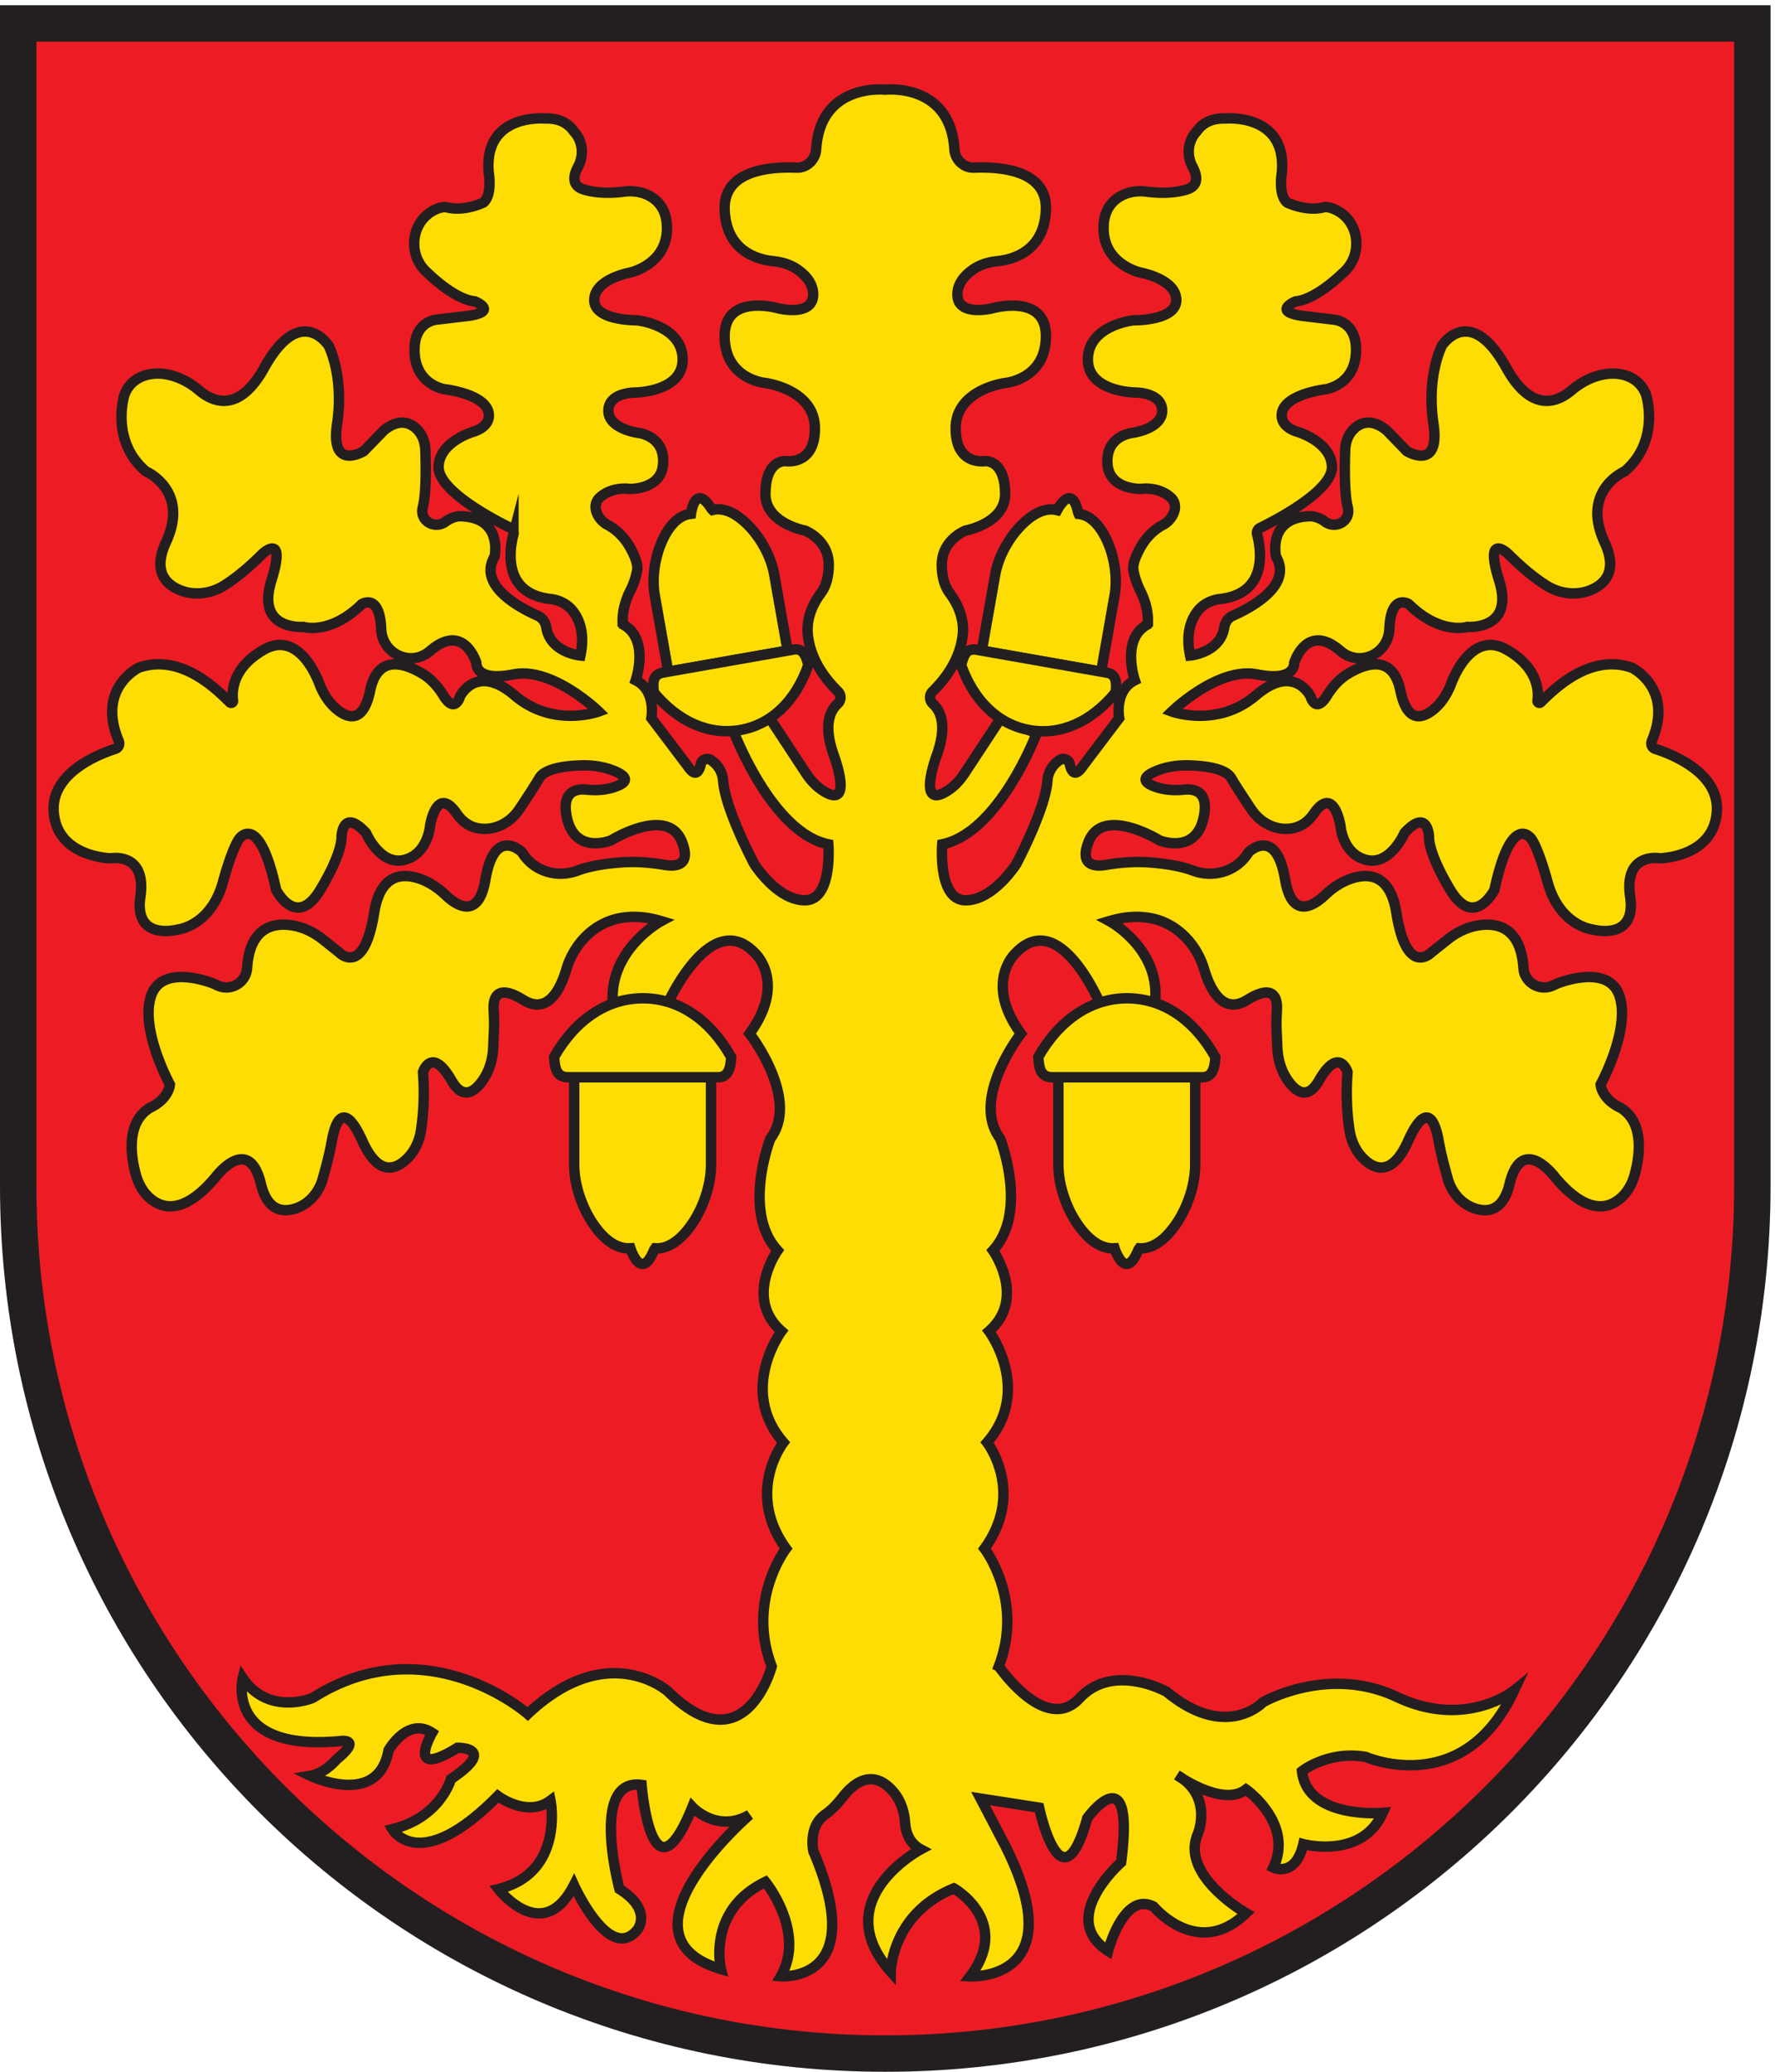 <svg xmlns="http://www.w3.org/2000/svg" xml:space="preserve" width="226.773" height="264.573"><path d="M850.391 17.5C391.137 17.5 17.5 391.129 17.5 850.391V1966.75h1665.79V850.391c0-459.262-373.63-832.891-832.899-832.891" style="fill:#ed1c24;fill-opacity:1;fill-rule:evenodd;stroke:none" transform="matrix(.133 0 0 -.133 0 264.573)"/><path d="M1700.79 1984.25H0V850.391C0 380.73 380.734 0 850.391 0c469.669 0 850.399 380.73 850.399 850.391V1984.25Zm-35-35V850.391C1665.79 400.781 1300.01 35 850.391 35 400.781 35 35 400.781 35 850.391V1949.25h1630.79" style="fill:#231f20;fill-opacity:1;fill-rule:nonzero;stroke:none" transform="matrix(.133 0 0 -.133 0 264.573)"/><path d="M959.469 389.23s44.971-65.628 77.471-30.628c32.5 35 83.75 6.25 83.75 6.25 57.5-47.5 92.5-10 92.5-10s62.5 36.25 128.75 5 112.5 6.25 112.5 6.25c-48.75-105-142.5-63.75-142.5-63.75-36.25 6.25-61.25-13.75-61.25-13.75 5-46.25 77.5-40 77.5-40-20-45-76.25-30-76.25-30-7.5-32.5-28.75-22.5-28.75-22.5 20 42.5-26.25 75-26.25 75-22.5-17.5-66.25 13.75-66.25 13.75 35-20 20-56.25 20-56.25-17.5-40 46.25-76.25 46.25-76.25-46.25-45-88.75 6.25-88.75 6.25-28.75 15-43.75-42.5-43.75-42.5-48.75 31.25 12.5 85 12.5 85 13.75 106.25-32.5 42.5-32.5 42.5-25-90-46.249 10-46.249 10l-56.25 8.75 23.555-45C1031.55 86.102 931.941 91.66 931.941 91.66c40 53.051-15.625 84.442-15.625 84.442-60-24.372-60.625-80-60.625-80-61.875 69.378 28.75 117.5 28.75 117.5-11.25 5.98-14.394 16.898-14.992 25.296-.789 11.172-4.383 22.141-11.808 30.524-19.879 22.43-38.032 7.316-48.086-5.582-4.969-6.36-10.508-12.32-17.106-16.969-16.336-11.5-11.133-35.141-11.133-35.141 54.375-126.878-31.25-120-31.25-120 24.375 42.5-14.777 90.622-14.777 90.622-56.648-27.5-42.723-83.75-42.723-83.75-107.5 31.878 27.5 148.128 27.5 148.128-31.25-18.128-55 7.5-55 7.5-39.375-97.5-48.75 21.25-48.75 21.25-50 6.872-21.25-100-21.25-100 31.875-20 17.5-38.75 17.5-38.75-26.875-33.75-61.25 42.5-61.25 42.5-30-58.75-72.5-3.75-72.5-3.75 63.75 15.622 50 85 50 85-22.5-16.878-50.625 4.372-50.625 4.372-75.625-76.872-101.25-31.872-101.25-31.872 46.25 11.25 56.25 48.122 56.25 48.122 45.625 30.628 6.25 30 6.25 30-50.625-31.25-24.375 14.378-24.375 14.378-23.75 15.622-41.875-16.878-41.875-16.878-10-55.622-75-24.372-75-24.372 14.375 2.5 25 15.622 25 15.622 26.875 21.878 1.875 17.5 1.875 17.5-109.375-9.372-91.875 60.628-91.875 60.628 25-36.878 67.239-18.98 67.239-18.98 109.738 69.789 206.511-15.398 206.511-15.398 76.875 72.5 134.375 21.878 134.375 21.878 74.375-73.128 100 23.75 100 23.75-24.375 63.75 13.75 113.122 13.75 113.122-39.375 54.378-2.5 101.878-2.5 101.878-43.75 50.622-1.875 106.872-1.875 106.872-36.25 31.878-3.75 77.5-3.75 77.5-34.375 37.5-6.875 107.5-6.875 107.5 28.75 38.117-20 100.703-20 100.703 35.625 48.825 5.625 76.795 5.625 76.795-43.125 46.25-85.625-50.63-85.625-50.63l-51.25 1.21c-5 53.12 46.25 80.67 46.25 80.67-14.554 4.38-27.277 4.85-38.16 3.07-25.718-4.18-45.508-24.53-52.91-49.51-5.66-19.09-17.867-43.81-41.43-29.19-26.175 16.25-28.886.55-28.375-9.42.336-6.51.606-13.02.325-19.53l-.735-16.821c-.492-11.371-3.754-22.597-10.347-31.879-7.621-10.718-18.719-18.832-29.618.149-19.375 33.754-27.5 8.133-27.5 8.133 1.86-23.801-.039-43.622-1.886-55.77-1.621-10.672-6.317-20.762-14.207-28.121-10.68-9.961-27.032-15.742-42.032 17.641-18.75 41.707-26.601 15.929-29.355.437-1.918-10.82-4.648-21.461-7.566-32.051l-1.227-4.468c-3.75-13.622-13.82-25.11-27.398-29-12.266-3.508-26.016-.86-31.954 23.832-11.875 49.367-43.75 6.539-43.75 6.539-32.089-38.391-53.625-29.379-64.761-18.371-5.942 5.878-9.707 13.539-11.871 21.609-4.317 16.07-9.657 48.98 13.507 63.34 18.809 8.812 19.375 22.5 19.375 22.5s-28.75 52.661-18.125 84.921c10.625 32.26 60 11.96 60 11.96s1.606-.75 4.071-1.87c12.554-5.72 27.011 2.7 28.183 16.45l.246 2.92c3.379 37.03 25.653 41.1 42.93 38.43 10.895-1.69 20.996-6.69 29.617-13.55l15.578-12.38s23.75-25 33.75 38.12c6 37.88 27.754 38.2 44.188 32.4 9.23-3.25 17.387-8.89 24.473-15.64 9.824-9.34 31.519-24.57 38.214 15.12 8.75 51.87 35 26.25 35 26.25.219-.35.438-.7.657-1.04 11.179-17.47 33.277-24.06 52.691-16.76 13.133 4.94 29.649 7.11 43.641 8.02 13.496.88 26.953-.3 40.297-2.5 11.101-1.84 25.406-.47 16.464 22.28-13.75 35-68.125 1.25-68.125 1.25s-35-14.38-42.5 22.5c-5 24.58 8.891 27.22 18.704 26.25 8.804-.87 17.781-.53 26.203 2.17 18.347 5.89 10.261 11.93.074 16-9.891 3.96-20.563 5.43-31.207 5.1-14.324-.43-34.539-2.74-40.024-12.02-4.804-8.14-13.328-21.07-19.488-30.29-7.433-11.12-19.664-18.61-33.035-18.66-9.152-.03-19.098 3.32-26.852 14.57-19.375 28.13-25.625-11.25-25.625-11.25s-1.875-27.5-25-33.12c-23.125-5.63-36.562 25.89-36.562 25.89-22.813 24.73-23.566-3.93-23.566-3.93s1.378-14.46-20.418-50.65c-23.114-38.34-42.418 0-42.418 0-16.411 76.19-35.348 49.08-35.348 49.08s-6.137-6.91-15.711-41.63c-11.676-42.33-43.203-45.56-43.203-45.56s-42.418-11.78-36.133 31.42c6.281 43.2-28.277 36.92-28.277 36.92s-52.63.79-54.985 45.56c-1.926 36.59 42.805 54.29 59.227 59.54 3.148 1.01 4.555 4.48 3.273 7.53-21.554 51.03 19.196 70.39 19.196 70.39 40.562 14.19 75.222-21.23 87.554-33.25 1.211-1.17 3.254-.17 3.039 1.5-1.328 10.35.059 32.16 29.586 49.03 28.496 16.28 46.625-14.9 53.289-32.5 3.805-10.05 9.688-19.39 18.243-25.89 10.753-8.17 24.394-10.93 30.582 19.11 7.214 35.07 33.05 26.47 49.953 16.42 8.547-5.08 15.238-12.61 20.437-21.08 11.199-18.27 16.012-.83 16.012-.83s15.605 32.3 52.48.85c36.875-31.47 80.625-15.42 80.625-15.42s-44.375 43.12-81.875 35.62-35.625 11.25-35.625 11.25-11.875 38.75-43.75 11.88c-.597-.51-1.187-.99-1.769-1.45-18.387-14.58-44.953-1.55-45.879 21.9-1.375 34.93-18.602 23.92-18.602 23.92-30.625-30-56.25-21.87-56.25-21.87s-45.625-3.75-30.625 44.37c15 48.13-8.75 25.63-8.75 25.63-15.019-15.03-27.253-24.36-36.425-30.14-14.047-8.85-31.985-10.52-46.621-2.68-11.954 6.41-21.016 19.07-9.454 44.07 23.125 50-19.375 68.12-19.375 68.12-34.371 29.38-20.625 73.13-20.625 73.13 5.625 16.25 22.321 22.84 39.297 20.17 12.157-1.92 23.215-7.7 32.606-15.65 12.863-10.91 37.972-22.46 62.472 21.73 35 63.12 61.875 21.25 61.875 21.25s15-28.75 8.125-75 25.625-26.25 25.625-26.25l19.375 20c13.125 10.62 22.969 8.12 29.532 2.97 6.539-5.14 9.929-13.28 10.238-21.58.512-13.94 1.008-41.23-2.27-54.52-.125-.51-.242-1.01-.343-1.5-2.676-12.51 11.707-20.68 22-13.09 6.304 4.66 12.718 5.22 12.718 5.22 43.125 0 34.375-38.75 34.375-38.75-16.269-27.62 23.868-49.01 41.532-56.81 4.554-2.01 7.418-6.37 8.207-11.29 3.918-24.32 32.761-26.9 32.761-26.9 4.375 21.25-.937 34.68-7.343 42.81-5.168 6.55-13.067 10.5-21.36 11.44-46.601 5.29-39.3 48.24-35.687 62.09a5.4 5.4 0 0 1-2.856 6.25c-15.539 7.58-69.59 35.65-69.004 58.66.625 24.37 33.75 33.75 33.75 33.75s16.25 4.37 14.375 17.5c-2.656 18.61-41.875 23.12-41.875 23.12s-28.75 3.75-29.375 36.88c-.543 28.74 21.25 30 21.25 30l31.25 3.75c28.125 4.37 5.625 13.75 5.625 13.75-20 1.87-45 26.87-45 26.87-.461.4-.91.8-1.343 1.19-19.2 17.39-14.977 49.89 8.726 60.35 3.067 1.35 6.278 2.21 9.492 2.21 17.5-5 36.25 4.38 36.25 4.38 8.75 7.5 5 28.75 5 28.75-5 57.5 54.375 51.87 54.375 51.87 13.125.44 21.875-4.37 27.477-12.43 8.547-8.93 9.887-22.86 4.012-33.75-4.043-7.49-6.996-18.07 5.386-21.94 14.227-4.45 30.356-3.2 38.481-2.12 7.867 1.06 16 .15 23.16-3.28 8.984-4.29 18.047-13.04 18.359-30.85.637-36.33-36.25-43.75-36.25-43.75s-33.57-6.25-33.57-26.25 41.07-19.38 41.07-19.38 41.875-4.37 43.75-35.62c2.02-33.69-46.25-33.75-46.25-33.75s-25 0-25-17.5 28.75-21.25 28.75-21.25 25.809-2.58 23.75-30c-1.875-25-32.5-23.75-32.5-23.75s-16.25 2.5-28.125-8.13c-9.257-8.28-1.496-21.79 6.957-26.2 9.243-4.83 16.7-12.5 21.805-21.59 4.504-8.02 8.313-17.04 6.863-22.83-1.5-7.75-4-14.11-6.461-18.94-4.925-9.66-7.753-20.29-7.339-31.14.004-.04.004-.09.004-.13.585-.3.945-.91.992-1.56 24.972-14.2 11.554-53.23 11.554-53.23 20-10 15-36.25 15-36.25l35-46.25c7.582-11.37 11.024-4.82 12.559 2.11.938 4.22 5.828 6.19 9.484 3.87 6.903-4.39 11.325-11.72 11.903-19.88 1.949-27.57 29.804-79.85 29.804-79.85s21.903-35 48.797-35c26.895 0 22.453 53.75 22.453 53.75-54.703 11.25-91.32 109.16-91.32 109.16l34.738 12.42 34.731-52.81c4.379-6.85 9.957-12.97 16.805-17.36 30.578-19.58 10.046 34.84 10.046 34.84-10.097 28.75-2.972 42.36 3.864 48.55 3.511 3.18 3.812 8.58.433 11.9-20.203 19.86-27.355 39.06-28.984 54.42-1.535 14.47 3.871 28.49 12.605 40.13 3.75 5 7.383 13.33 7.5 26.66.207 24.59-22.871 33.34-22.871 33.34s-37.949 6.87-37.949 35c0 33.33 19.152 31.66 19.152 31.66s28.539-4.79 28.332 31.67c-.207 37.29-47.484 43.33-47.484 43.33s-39.203 3.34-39.203 45c0 41.67 51.687 26.67 51.687 26.67s33.336-8.33 33.336 13.33c0 10.84-7.5 18.75-15 23.96-6.824 4.74-14.933 7.17-23.203 8-15.023 1.53-45.547 9.57-46.797 49.71-1.168 37.34 42.582 41.18 68.938 40.13 10.058-.4 18.312 7.64 18.949 17.69 4.055 64.17 66.395 57.18 66.395 57.18s62.351 6.99 66.402-57.18c.637-10.05 8.887-18.09 18.945-17.69 26.36 1.05 70.112-2.79 68.932-40.13-1.25-40.14-31.764-48.18-46.791-49.71-8.262-.83-16.379-3.26-23.203-8-7.5-5.21-15-13.12-15-23.96 0-21.66 33.34-13.33 33.34-13.33s51.684 15 51.684-26.67c0-41.66-39.204-45-39.204-45s-47.277-6.04-47.48-43.33c-.207-36.46 28.328-31.67 28.328-31.67s19.152 1.67 19.152-31.66c0-28.13-37.949-35-37.949-35s-23.078-8.75-22.871-33.34c.117-13.33 3.75-21.66 7.5-26.66 8.738-11.64 14.14-25.66 12.605-40.13-1.629-15.36-8.777-34.56-28.984-54.42-3.379-3.32-3.074-8.72.441-11.9 6.836-6.19 13.965-19.8 3.856-48.55 0 0-20.528-54.42 10.051-34.84 6.843 4.39 12.421 10.51 16.804 17.36l34.727 52.81 34.082-15.15s-35.957-95.18-90.664-106.43c0 0-4.442-53.75 22.453-53.75 26.894 0 48.797 35 48.797 35s27.866 52.28 29.806 79.85c.58 8.16 5 15.49 11.9 19.88 3.66 2.32 8.55.35 9.49-3.87 1.53-6.93 4.98-13.48 12.55-2.11l35 46.25s-5 26.25 15 36.25c0 0-13.41 39.03 11.56 53.23.05.65.41 1.26.99 1.56v.13c.42 10.85-2.41 21.48-7.33 31.14-2.46 4.83-4.96 11.19-6.47 18.94-1.44 5.79 2.37 14.81 6.87 22.83 5.11 9.09 12.56 16.76 21.81 21.59 8.44 4.41 16.21 17.92 6.95 26.2-11.88 10.63-28.13 8.13-28.13 8.13s-30.62-1.25-32.5 23.75c-2.05 27.42 23.75 30 23.75 30s28.75 3.75 28.75 21.25-25 17.5-25 17.5-48.27.06-46.25 33.75c1.88 31.25 43.75 35.62 43.75 35.62s41.08-.62 41.08 19.38-33.58 26.25-33.58 26.25-36.88 7.42-36.25 43.75c.32 17.81 9.38 26.56 18.36 30.85 7.16 3.43 15.3 4.34 23.17 3.28 8.12-1.08 24.25-2.33 38.47 2.12 12.39 3.87 9.44 14.45 5.4 21.94-5.88 10.89-4.55 24.82 4.01 33.75 5.59 8.06 14.34 12.87 27.47 12.43 0 0 59.37 5.63 54.37-51.87 0 0-3.75-21.25 5-28.75 0 0 18.75-9.38 36.25-4.38 3.22 0 6.43-.86 9.5-2.21 23.7-10.46 27.93-42.96 8.73-60.35-.44-.39-.89-.79-1.35-1.19 0 0-25-25-45-26.87 0 0-22.5-9.38 5.62-13.75l31.25-3.75s21.8-1.26 21.25-30c-.62-33.13-29.37-36.88-29.37-36.88s-39.22-4.51-41.88-23.12c-1.87-13.13 14.38-17.5 14.38-17.5s33.12-9.38 33.75-33.75c.59-23.01-53.47-51.08-68.99-58.66a5.388 5.388 0 0 1-2.87-6.25c3.62-13.85 10.91-56.8-35.69-62.09-8.29-.94-16.19-4.89-21.36-11.44-6.4-8.13-11.72-21.56-7.34-42.81 0 0 28.85 2.58 32.76 26.9.79 4.92 3.66 9.28 8.21 11.29 17.66 7.8 57.8 29.19 41.53 56.81 0 0-8.75 38.75 34.37 38.75 0 0 6.42-.56 12.73-5.22 10.29-7.59 24.67.58 21.99 13.09-.1.49-.21.99-.34 1.5-3.27 13.29-2.78 40.58-2.27 54.52.31 8.3 3.71 16.44 10.24 21.58 6.56 5.15 16.4 7.65 29.53-2.97l19.37-20s32.5-20 25.63 26.25c-6.88 46.25 8.12 75 8.12 75s26.88 41.87 61.88-21.25c24.5-44.19 49.61-32.64 62.47-21.73 9.39 7.95 20.45 13.73 32.62 15.65 16.97 2.67 33.66-3.92 39.28-20.17 0 0 13.75-43.75-20.62-73.13 0 0-42.5-18.12-19.38-68.12 11.57-25 2.5-37.66-9.45-44.07-14.64-7.84-32.57-6.17-46.62 2.68-9.17 5.78-21.41 15.11-36.43 30.14 0 0-23.75 22.5-8.75-25.63 15-48.12-30.62-44.37-30.62-44.37s-25.63-8.13-56.25 21.87c0 0-17.23 11.01-18.6-23.92-.92-23.45-27.49-36.48-45.88-21.9-.58.46-1.17.94-1.77 1.45-31.88 26.87-43.75-11.88-43.75-11.88s1.87-18.75-35.63-11.25-81.87-35.62-81.87-35.62 43.75-16.05 80.62 15.42c36.88 31.45 52.49-.85 52.49-.85s4.81-17.44 16.01.83c5.2 8.47 11.89 16 20.44 21.08 16.89 10.05 42.73 18.65 49.95-16.42 6.18-30.04 19.83-27.28 30.58-19.11 8.55 6.5 14.44 15.84 18.24 25.89 6.67 17.6 24.79 48.78 53.29 32.5 29.53-16.87 30.92-38.68 29.59-49.03-.21-1.67 1.83-2.67 3.04-1.5 12.33 12.02 46.99 47.44 87.56 33.25 0 0 40.74-19.36 19.19-70.39-1.28-3.05.12-6.52 3.27-7.53 16.42-5.25 61.15-22.95 59.23-59.54-2.36-44.77-54.98-45.56-54.98-45.56s-34.57 6.28-28.29-36.92c6.29-43.2-36.13-31.42-36.13-31.42s-31.52 3.23-43.2 45.56c-9.57 34.72-15.72 41.63-15.72 41.63s-18.93 27.11-35.34-49.08c0 0-19.3-38.34-42.42 0-21.8 36.19-20.42 50.65-20.42 50.65s-.75 28.66-23.56 3.93c0 0-13.44-31.52-36.57-25.89-23.12 5.62-25 33.12-25 33.12s-6.25 39.38-25.62 11.25c-7.75-11.25-17.7-14.6-26.85-14.57-13.38.05-25.6 7.54-33.03 18.66-6.17 9.22-14.69 22.15-19.5 30.29-5.47 9.28-25.69 11.59-40.01 12.02-10.65.33-21.32-1.14-31.22-5.1-10.18-4.07-18.27-10.11.08-16 8.42-2.7 17.39-3.04 26.2-2.17 9.82.97 23.7-1.67 18.7-26.25-7.5-36.88-42.5-22.5-42.5-22.5s-54.37 33.75-68.12-1.25c-8.94-22.75 5.36-24.12 16.46-22.28 13.35 2.2 26.81 3.38 40.31 2.5 13.98-.91 30.5-3.08 43.63-8.02 19.41-7.3 41.51-.71 52.7 16.76.21.34.43.69.65 1.04 0 0 26.25 25.62 35-26.25 6.7-39.69 28.39-24.46 38.21-15.12 7.09 6.75 15.25 12.39 24.48 15.64 16.43 5.8 38.19 5.48 44.18-32.4 10-63.12 33.75-38.12 33.75-38.12l15.58 12.38c8.62 6.86 18.73 11.86 29.62 13.55 17.28 2.67 39.55-1.4 42.93-38.43l.24-2.92c1.18-13.75 15.64-22.17 28.19-16.45 2.47 1.12 4.07 1.87 4.07 1.87s49.37 20.3 60-11.96c10.62-32.26-18.13-84.921-18.13-84.921s.57-13.688 19.38-22.5c23.16-14.36 17.82-47.27 13.51-63.34-2.16-8.07-5.93-15.731-11.87-21.609-11.14-11.008-32.68-20.02-64.77 18.371 0 0-31.87 42.828-43.75-6.539-5.93-24.692-19.68-27.34-31.95-23.832-13.57 3.89-23.64 15.378-27.39 29l-1.23 4.468c-2.92 10.59-5.65 21.231-7.57 32.051-2.75 15.492-10.61 41.27-29.36-.437-15-33.383-31.34-27.602-42.03-17.641-7.89 7.359-12.58 17.449-14.2 28.121-1.85 12.148-3.75 31.969-1.89 55.77 0 0-8.13 25.621-27.5-8.133-10.9-18.981-21.99-10.867-29.62-.149-6.59 9.282-9.85 20.508-10.34 31.879l-.73 16.821c-.29 6.51-.02 13.02.32 19.53.51 9.97-2.2 25.67-28.38 9.42-23.56-14.62-35.77 10.1-41.43 29.19-7.4 24.98-27.19 45.33-52.91 49.51-10.89 1.78-23.6 1.31-38.16-3.07 0 0 51.25-27.55 43.42-80.67l-51.25-1.21s-39.67 96.88-82.796 50.63c0 0-30-27.97 5.625-76.795 0 0-48.75-62.586-20-100.703 0 0 27.5-70-6.875-107.5 0 0 32.5-45.622-3.75-77.5 0 0 41.875-56.25-1.875-106.872 0 0 36.875-47.5-2.5-101.878 0 0 38.125-49.372 13.75-113.122" style="fill:#fddd04;fill-opacity:1;fill-rule:nonzero;stroke:none" transform="matrix(.133 0 0 -.133 0 264.573)"/><path d="M959.469 389.23s44.971-65.628 77.471-30.628c32.5 35 83.75 6.25 83.75 6.25 57.5-47.5 92.5-10 92.5-10s62.5 36.25 128.75 5 112.5 6.25 112.5 6.25c-48.75-105-142.5-63.75-142.5-63.75-36.25 6.25-61.25-13.75-61.25-13.75 5-46.25 77.5-40 77.5-40-20-45-76.25-30-76.25-30-7.5-32.5-28.75-22.5-28.75-22.5 20 42.5-26.25 75-26.25 75-22.5-17.5-66.25 13.75-66.25 13.75 35-20 20-56.25 20-56.25-17.5-40 46.25-76.25 46.25-76.25-46.25-45-88.75 6.25-88.75 6.25-28.75 15-43.75-42.5-43.75-42.5-48.75 31.25 12.5 85 12.5 85 13.75 106.25-32.5 42.5-32.5 42.5-25-90-46.249 10-46.249 10l-56.25 8.75 23.555-45C1031.55 86.102 931.941 91.66 931.941 91.66c40 53.051-15.625 84.442-15.625 84.442-60-24.372-60.625-80-60.625-80-61.875 69.378 28.75 117.5 28.75 117.5-11.25 5.98-14.394 16.898-14.992 25.296-.789 11.172-4.383 22.141-11.808 30.524-19.879 22.43-38.032 7.316-48.086-5.582-4.969-6.36-10.508-12.32-17.106-16.969-16.336-11.5-11.133-35.141-11.133-35.141 54.375-126.878-31.25-120-31.25-120 24.375 42.5-14.777 90.622-14.777 90.622-56.648-27.5-42.723-83.75-42.723-83.75-107.5 31.878 27.5 148.128 27.5 148.128-31.25-18.128-55 7.5-55 7.5-39.375-97.5-48.75 21.25-48.75 21.25-50 6.872-21.25-100-21.25-100 31.875-20 17.5-38.75 17.5-38.75-26.875-33.75-61.25 42.5-61.25 42.5-30-58.75-72.5-3.75-72.5-3.75 63.75 15.622 50 85 50 85-22.5-16.878-50.625 4.372-50.625 4.372-75.625-76.872-101.25-31.872-101.25-31.872 46.25 11.25 56.25 48.122 56.25 48.122 45.625 30.628 6.25 30 6.25 30-50.625-31.25-24.375 14.378-24.375 14.378-23.75 15.622-41.875-16.878-41.875-16.878-10-55.622-75-24.372-75-24.372 14.375 2.5 25 15.622 25 15.622 26.875 21.878 1.875 17.5 1.875 17.5-109.375-9.372-91.875 60.628-91.875 60.628 25-36.878 67.239-18.98 67.239-18.98 109.738 69.789 206.511-15.398 206.511-15.398 76.875 72.5 134.375 21.878 134.375 21.878 74.375-73.128 100 23.75 100 23.75-24.375 63.75 13.75 113.122 13.75 113.122-39.375 54.378-2.5 101.878-2.5 101.878-43.75 50.622-1.875 106.872-1.875 106.872-36.25 31.878-3.75 77.5-3.75 77.5-34.375 37.5-6.875 107.5-6.875 107.5 28.75 38.117-20 100.703-20 100.703 35.625 48.825 5.625 76.795 5.625 76.795-43.125 46.25-85.625-50.63-85.625-50.63l-51.25 1.21c-5 53.12 46.25 80.67 46.25 80.67-14.554 4.38-27.277 4.85-38.16 3.07-25.718-4.18-45.508-24.53-52.91-49.51-5.66-19.09-17.867-43.81-41.43-29.19-26.175 16.25-28.886.55-28.375-9.42.336-6.51.606-13.02.325-19.53l-.735-16.821c-.492-11.371-3.754-22.597-10.347-31.879-7.621-10.718-18.719-18.832-29.618.149-19.375 33.754-27.5 8.133-27.5 8.133 1.86-23.801-.039-43.622-1.886-55.77-1.621-10.672-6.317-20.762-14.207-28.121-10.68-9.961-27.032-15.742-42.032 17.641-18.75 41.707-26.601 15.929-29.355.437-1.918-10.82-4.648-21.461-7.566-32.051l-1.227-4.468c-3.75-13.622-13.82-25.11-27.398-29-12.266-3.508-26.016-.86-31.954 23.832-11.875 49.367-43.75 6.539-43.75 6.539-32.089-38.391-53.625-29.379-64.761-18.371-5.942 5.878-9.707 13.539-11.871 21.609-4.317 16.07-9.657 48.98 13.507 63.34 18.809 8.812 19.375 22.5 19.375 22.5s-28.75 52.661-18.125 84.921c10.625 32.26 60 11.96 60 11.96s1.606-.75 4.071-1.87c12.554-5.72 27.011 2.7 28.183 16.45l.246 2.92c3.379 37.03 25.653 41.1 42.93 38.43 10.895-1.69 20.996-6.69 29.617-13.55l15.578-12.38s23.75-25 33.75 38.12c6 37.88 27.754 38.2 44.188 32.4 9.23-3.25 17.387-8.89 24.473-15.64 9.824-9.34 31.519-24.57 38.214 15.12 8.75 51.87 35 26.25 35 26.25.219-.35.438-.7.657-1.04 11.179-17.47 33.277-24.06 52.691-16.76 13.133 4.94 29.649 7.11 43.641 8.02 13.496.88 26.953-.3 40.297-2.5 11.101-1.84 25.406-.47 16.464 22.28-13.75 35-68.125 1.25-68.125 1.25s-35-14.38-42.5 22.5c-5 24.58 8.891 27.22 18.704 26.25 8.804-.87 17.781-.53 26.203 2.17 18.347 5.89 10.261 11.93.074 16-9.891 3.96-20.563 5.43-31.207 5.1-14.324-.43-34.539-2.74-40.024-12.02-4.804-8.14-13.328-21.07-19.488-30.29-7.433-11.12-19.664-18.61-33.035-18.66-9.152-.03-19.098 3.32-26.852 14.57-19.375 28.13-25.625-11.25-25.625-11.25s-1.875-27.5-25-33.12c-23.125-5.63-36.562 25.89-36.562 25.89-22.813 24.73-23.566-3.93-23.566-3.93s1.378-14.46-20.418-50.65c-23.114-38.34-42.418 0-42.418 0-16.411 76.19-35.348 49.08-35.348 49.08s-6.137-6.91-15.711-41.63c-11.676-42.33-43.203-45.56-43.203-45.56s-42.418-11.78-36.133 31.42c6.281 43.2-28.277 36.92-28.277 36.92s-52.63.79-54.985 45.56c-1.926 36.59 42.805 54.29 59.227 59.54 3.148 1.01 4.555 4.48 3.273 7.53-21.554 51.03 19.196 70.39 19.196 70.39 40.562 14.19 75.222-21.23 87.554-33.25 1.211-1.17 3.254-.17 3.039 1.5-1.328 10.35.059 32.16 29.586 49.03 28.496 16.28 46.625-14.9 53.289-32.5 3.805-10.05 9.688-19.39 18.243-25.89 10.753-8.17 24.394-10.93 30.582 19.11 7.214 35.07 33.05 26.47 49.953 16.42 8.547-5.08 15.238-12.61 20.437-21.08 11.199-18.27 16.012-.83 16.012-.83s15.605 32.3 52.48.85c36.875-31.47 80.625-15.42 80.625-15.42s-44.375 43.12-81.875 35.62-35.625 11.25-35.625 11.25-11.875 38.75-43.75 11.88c-.597-.51-1.187-.99-1.769-1.45-18.387-14.58-44.953-1.55-45.879 21.9-1.375 34.93-18.602 23.92-18.602 23.92-30.625-30-56.25-21.87-56.25-21.87s-45.625-3.75-30.625 44.37c15 48.13-8.75 25.63-8.75 25.63-15.019-15.03-27.253-24.36-36.425-30.14-14.047-8.85-31.985-10.52-46.621-2.68-11.954 6.41-21.016 19.07-9.454 44.07 23.125 50-19.375 68.12-19.375 68.12-34.371 29.38-20.625 73.13-20.625 73.13 5.625 16.25 22.321 22.84 39.297 20.17 12.157-1.92 23.215-7.7 32.606-15.65 12.863-10.91 37.972-22.46 62.472 21.73 35 63.12 61.875 21.25 61.875 21.25s15-28.75 8.125-75 25.625-26.25 25.625-26.25l19.375 20c13.125 10.62 22.969 8.12 29.532 2.97 6.539-5.14 9.929-13.28 10.238-21.58.512-13.94 1.008-41.23-2.27-54.52-.125-.51-.242-1.01-.343-1.5-2.676-12.51 11.707-20.68 22-13.09 6.304 4.66 12.718 5.22 12.718 5.22 43.125 0 34.375-38.75 34.375-38.75-16.269-27.62 23.868-49.01 41.532-56.81 4.554-2.01 7.418-6.37 8.207-11.29 3.918-24.32 32.761-26.9 32.761-26.9 4.375 21.25-.937 34.68-7.343 42.81-5.168 6.55-13.067 10.5-21.36 11.44-46.601 5.29-39.3 48.24-35.687 62.09a5.4 5.4 0 0 1-2.856 6.25c-15.539 7.58-69.59 35.65-69.004 58.66.625 24.37 33.75 33.75 33.75 33.75s16.25 4.37 14.375 17.5c-2.656 18.61-41.875 23.12-41.875 23.12s-28.75 3.75-29.375 36.88c-.543 28.74 21.25 30 21.25 30l31.25 3.75c28.125 4.37 5.625 13.75 5.625 13.75-20 1.87-45 26.87-45 26.87-.461.4-.91.8-1.343 1.19-19.2 17.39-14.977 49.89 8.726 60.35 3.067 1.35 6.278 2.21 9.492 2.21 17.5-5 36.25 4.38 36.25 4.38 8.75 7.5 5 28.75 5 28.75-5 57.5 54.375 51.87 54.375 51.87 13.125.44 21.875-4.37 27.477-12.43 8.547-8.93 9.887-22.86 4.012-33.75-4.043-7.49-6.996-18.07 5.386-21.94 14.227-4.45 30.356-3.2 38.481-2.12 7.867 1.06 16 .15 23.16-3.28 8.984-4.29 18.047-13.04 18.359-30.85.637-36.33-36.25-43.75-36.25-43.75s-33.57-6.25-33.57-26.25 41.07-19.38 41.07-19.38 41.875-4.37 43.75-35.62c2.02-33.69-46.25-33.75-46.25-33.75s-25 0-25-17.5 28.75-21.25 28.75-21.25 25.809-2.58 23.75-30c-1.875-25-32.5-23.75-32.5-23.75s-16.25 2.5-28.125-8.13c-9.257-8.28-1.496-21.79 6.957-26.2 9.243-4.83 16.7-12.5 21.805-21.59 4.504-8.02 8.313-17.04 6.863-22.83-1.5-7.75-4-14.11-6.461-18.94-4.925-9.66-7.753-20.29-7.339-31.14.004-.04.004-.09.004-.13.585-.3.945-.91.992-1.56 24.972-14.2 11.554-53.23 11.554-53.23 20-10 15-36.25 15-36.25l35-46.25c7.582-11.37 11.024-4.82 12.559 2.11.938 4.22 5.828 6.19 9.484 3.87 6.903-4.39 11.325-11.72 11.903-19.88 1.949-27.57 29.804-79.85 29.804-79.85s21.903-35 48.797-35c26.895 0 22.453 53.75 22.453 53.75-54.703 11.25-91.32 109.16-91.32 109.16l34.738 12.42 34.731-52.81c4.379-6.85 9.957-12.97 16.805-17.36 30.578-19.58 10.046 34.84 10.046 34.84-10.097 28.75-2.972 42.36 3.864 48.55 3.511 3.18 3.812 8.58.433 11.9-20.203 19.86-27.355 39.06-28.984 54.42-1.535 14.47 3.871 28.49 12.605 40.13 3.75 5 7.383 13.33 7.5 26.66.207 24.59-22.871 33.34-22.871 33.34s-37.949 6.87-37.949 35c0 33.33 19.152 31.66 19.152 31.66s28.539-4.79 28.332 31.67c-.207 37.29-47.484 43.33-47.484 43.33s-39.203 3.34-39.203 45c0 41.67 51.687 26.67 51.687 26.67s33.336-8.33 33.336 13.33c0 10.84-7.5 18.75-15 23.96-6.824 4.74-14.933 7.17-23.203 8-15.023 1.53-45.547 9.57-46.797 49.71-1.168 37.34 42.582 41.18 68.938 40.13 10.058-.4 18.312 7.64 18.949 17.69 4.055 64.17 66.395 57.18 66.395 57.18s62.351 6.99 66.402-57.18c.637-10.05 8.887-18.09 18.945-17.69 26.36 1.05 70.112-2.79 68.932-40.13-1.25-40.14-31.764-48.18-46.791-49.71-8.262-.83-16.379-3.26-23.203-8-7.5-5.21-15-13.12-15-23.96 0-21.66 33.34-13.33 33.34-13.33s51.684 15 51.684-26.67c0-41.66-39.204-45-39.204-45s-47.277-6.04-47.48-43.33c-.207-36.46 28.328-31.67 28.328-31.67s19.152 1.67 19.152-31.66c0-28.13-37.949-35-37.949-35s-23.078-8.75-22.871-33.34c.117-13.33 3.75-21.66 7.5-26.66 8.738-11.64 14.14-25.66 12.605-40.13-1.629-15.36-8.777-34.56-28.984-54.42-3.379-3.32-3.074-8.72.441-11.9 6.836-6.19 13.965-19.8 3.856-48.55 0 0-20.528-54.42 10.051-34.84 6.843 4.39 12.421 10.51 16.804 17.36l34.727 52.81 34.082-15.15s-35.957-95.18-90.664-106.43c0 0-4.442-53.75 22.453-53.75 26.894 0 48.797 35 48.797 35s27.866 52.28 29.806 79.85c.58 8.16 5 15.49 11.9 19.88 3.66 2.32 8.55.35 9.49-3.87 1.53-6.93 4.98-13.48 12.55-2.11l35 46.25s-5 26.25 15 36.25c0 0-13.41 39.03 11.56 53.23.05.65.41 1.26.99 1.56v.13c.42 10.85-2.41 21.48-7.33 31.14-2.46 4.83-4.96 11.19-6.47 18.94-1.44 5.79 2.37 14.81 6.87 22.83 5.11 9.09 12.56 16.76 21.81 21.59 8.44 4.41 16.21 17.92 6.95 26.2-11.88 10.63-28.13 8.13-28.13 8.13s-30.62-1.25-32.5 23.75c-2.05 27.42 23.75 30 23.75 30s28.75 3.75 28.75 21.25-25 17.5-25 17.5-48.27.06-46.25 33.75c1.88 31.25 43.75 35.62 43.75 35.62s41.08-.62 41.08 19.38-33.58 26.25-33.58 26.25-36.88 7.42-36.25 43.75c.32 17.81 9.38 26.56 18.36 30.85 7.16 3.43 15.3 4.34 23.17 3.28 8.12-1.08 24.25-2.33 38.47 2.12 12.39 3.87 9.44 14.45 5.4 21.94-5.88 10.89-4.55 24.82 4.01 33.75 5.59 8.06 14.34 12.87 27.47 12.43 0 0 59.37 5.63 54.37-51.87 0 0-3.75-21.25 5-28.75 0 0 18.75-9.38 36.25-4.38 3.22 0 6.43-.86 9.5-2.21 23.7-10.46 27.93-42.96 8.73-60.35-.44-.39-.89-.79-1.35-1.19 0 0-25-25-45-26.87 0 0-22.5-9.38 5.62-13.75l31.25-3.75s21.8-1.26 21.25-30c-.62-33.13-29.37-36.88-29.37-36.88s-39.22-4.51-41.88-23.12c-1.87-13.13 14.38-17.5 14.38-17.5s33.12-9.38 33.75-33.75c.59-23.01-53.47-51.08-68.99-58.66a5.388 5.388 0 0 1-2.87-6.25c3.62-13.85 10.91-56.8-35.69-62.09-8.29-.94-16.19-4.89-21.36-11.44-6.4-8.13-11.72-21.56-7.34-42.81 0 0 28.85 2.58 32.76 26.9.79 4.92 3.66 9.28 8.21 11.29 17.66 7.8 57.8 29.19 41.53 56.81 0 0-8.75 38.75 34.37 38.75 0 0 6.42-.56 12.73-5.22 10.29-7.59 24.67.58 21.99 13.09-.1.49-.21.99-.34 1.5-3.27 13.29-2.78 40.58-2.27 54.52.31 8.3 3.71 16.44 10.24 21.58 6.56 5.15 16.4 7.65 29.53-2.97l19.37-20s32.5-20 25.63 26.25c-6.88 46.25 8.12 75 8.12 75s26.88 41.87 61.88-21.25c24.5-44.19 49.61-32.64 62.47-21.73 9.39 7.95 20.45 13.73 32.62 15.65 16.97 2.67 33.66-3.92 39.28-20.17 0 0 13.75-43.75-20.62-73.13 0 0-42.5-18.12-19.38-68.12 11.57-25 2.5-37.66-9.45-44.07-14.64-7.84-32.57-6.17-46.62 2.68-9.17 5.78-21.41 15.11-36.43 30.14 0 0-23.75 22.5-8.75-25.63 15-48.12-30.62-44.37-30.62-44.37s-25.63-8.13-56.25 21.87c0 0-17.23 11.01-18.6-23.92-.92-23.45-27.49-36.48-45.88-21.9-.58.46-1.17.94-1.77 1.45-31.88 26.87-43.75-11.88-43.75-11.88s1.87-18.75-35.63-11.25-81.87-35.62-81.87-35.62 43.75-16.05 80.62 15.42c36.88 31.45 52.49-.85 52.49-.85s4.81-17.44 16.01.83c5.2 8.47 11.89 16 20.44 21.08 16.89 10.05 42.73 18.65 49.95-16.42 6.18-30.04 19.83-27.28 30.58-19.11 8.55 6.5 14.44 15.84 18.24 25.89 6.67 17.6 24.79 48.78 53.29 32.5 29.53-16.87 30.92-38.68 29.59-49.03-.21-1.67 1.83-2.67 3.04-1.5 12.33 12.02 46.99 47.44 87.56 33.25 0 0 40.74-19.36 19.19-70.39-1.28-3.05.12-6.52 3.27-7.53 16.42-5.25 61.15-22.95 59.23-59.54-2.36-44.77-54.98-45.56-54.98-45.56s-34.57 6.28-28.29-36.92c6.29-43.2-36.13-31.42-36.13-31.42s-31.52 3.23-43.2 45.56c-9.57 34.72-15.72 41.63-15.72 41.63s-18.93 27.11-35.34-49.08c0 0-19.3-38.34-42.42 0-21.8 36.19-20.42 50.65-20.42 50.65s-.75 28.66-23.56 3.93c0 0-13.44-31.52-36.57-25.89-23.12 5.62-25 33.12-25 33.12s-6.25 39.38-25.62 11.25c-7.75-11.25-17.7-14.6-26.85-14.57-13.38.05-25.6 7.54-33.03 18.66-6.17 9.22-14.69 22.15-19.5 30.29-5.47 9.28-25.69 11.59-40.01 12.02-10.65.33-21.32-1.14-31.22-5.1-10.18-4.07-18.27-10.11.08-16 8.42-2.7 17.39-3.04 26.2-2.17 9.82.97 23.7-1.67 18.7-26.25-7.5-36.88-42.5-22.5-42.5-22.5s-54.37 33.75-68.12-1.25c-8.94-22.75 5.36-24.12 16.46-22.28 13.35 2.2 26.81 3.38 40.31 2.5 13.98-.91 30.5-3.08 43.63-8.02 19.41-7.3 41.51-.71 52.7 16.76.21.34.43.69.65 1.04 0 0 26.25 25.62 35-26.25 6.7-39.69 28.39-24.46 38.21-15.12 7.09 6.75 15.25 12.39 24.48 15.64 16.43 5.8 38.19 5.48 44.18-32.4 10-63.12 33.75-38.12 33.75-38.12l15.58 12.38c8.62 6.86 18.73 11.86 29.62 13.55 17.28 2.67 39.55-1.4 42.93-38.43l.24-2.92c1.18-13.75 15.64-22.17 28.19-16.45 2.47 1.12 4.07 1.87 4.07 1.87s49.37 20.3 60-11.96c10.62-32.26-18.13-84.921-18.13-84.921s.57-13.688 19.38-22.5c23.16-14.36 17.82-47.27 13.51-63.34-2.16-8.07-5.93-15.731-11.87-21.609-11.14-11.008-32.68-20.02-64.77 18.371 0 0-31.87 42.828-43.75-6.539-5.93-24.692-19.68-27.34-31.95-23.832-13.57 3.89-23.64 15.378-27.39 29l-1.23 4.468c-2.92 10.59-5.65 21.231-7.57 32.051-2.75 15.492-10.61 41.27-29.36-.437-15-33.383-31.34-27.602-42.03-17.641-7.89 7.359-12.58 17.449-14.2 28.121-1.85 12.148-3.75 31.969-1.89 55.77 0 0-8.13 25.621-27.5-8.133-10.9-18.981-21.99-10.867-29.62-.149-6.59 9.282-9.85 20.508-10.34 31.879l-.73 16.821c-.29 6.51-.02 13.02.32 19.53.51 9.97-2.2 25.67-28.38 9.42-23.56-14.62-35.77 10.1-41.43 29.19-7.4 24.98-27.19 45.33-52.91 49.51-10.89 1.78-23.6 1.31-38.16-3.07 0 0 51.25-27.55 43.42-80.67l-51.25-1.21s-39.67 96.88-82.796 50.63c0 0-30-27.97 5.625-76.795 0 0-48.75-62.586-20-100.703 0 0 27.5-70-6.875-107.5 0 0 32.5-45.622-3.75-77.5 0 0 41.875-56.25-1.875-106.872 0 0 36.875-47.5-2.5-101.878 0 0 38.125-49.372 13.75-113.122z" style="fill:none;stroke:#231f20;stroke-width:10;stroke-linecap:butt;stroke-linejoin:miter;stroke-miterlimit:10;stroke-dasharray:none;stroke-opacity:1" transform="matrix(.133 0 0 -.133 0 264.573)"/><path d="m551.57 870.961-.011 83.949H683.02v-83.941c0-17.68-6.207-38-16.602-54.348-11.383-17.641-24.207-26.859-37.32-25.93-.832-1.019-5.215-15.05-12-15.05-6.789 0-11.539 15.05-11.539 15.05-13.207-.871-26.118 8.321-37.391 25.918-10.395 16.36-16.598 36.672-16.598 54.352" style="fill:#fddd04;fill-opacity:1;fill-rule:nonzero;stroke:none" transform="matrix(.133 0 0 -.133 0 264.573)"/><path d="m551.57 870.961-.011 83.949H683.02v-83.941c0-17.68-6.207-38-16.602-54.348-11.383-17.641-24.207-26.859-37.32-25.93-.832-1.019-5.215-15.05-12-15.05-6.789 0-11.539 15.05-11.539 15.05-13.207-.871-26.118 8.321-37.391 25.918-10.395 16.36-16.598 36.672-16.598 54.352z" style="fill:none;stroke:#231f20;stroke-width:10;stroke-linecap:butt;stroke-linejoin:miter;stroke-miterlimit:10;stroke-dasharray:none;stroke-opacity:1" transform="matrix(.133 0 0 -.133 0 264.573)"/><path d="M532.262 974.34c20.211 35.59 50.363 56.23 85.074 56.42 34.359 0 64.469-20.02 85.004-56.451-.473-11.688-3.379-19.559-12.879-19.399H545.113c-11.508.531-11.968 9.93-12.851 19.43" style="fill:#fddd04;fill-opacity:1;fill-rule:nonzero;stroke:none" transform="matrix(.133 0 0 -.133 0 264.573)"/><path d="M532.262 974.34c20.211 35.59 50.363 56.23 85.074 56.42 34.359 0 64.469-20.02 85.004-56.451-.473-11.688-3.379-19.559-12.879-19.399H545.113c-11.508.531-11.968 9.93-12.851 19.43z" style="fill:none;stroke:#231f20;stroke-width:10;stroke-linecap:butt;stroke-linejoin:miter;stroke-miterlimit:10;stroke-dasharray:none;stroke-opacity:1" transform="matrix(.133 0 0 -.133 0 264.573)"/><path d="m1016.66 870.961-.01 83.949h131.45v-83.941c0-17.68-6.2-38-16.59-54.348-11.39-17.641-24.22-26.859-37.32-25.93-.83-1.019-5.22-15.05-12.01-15.05-6.78 0-11.53 15.05-11.53 15.05-13.21-.871-26.12 8.321-37.4 25.918-10.39 16.36-16.59 36.672-16.59 54.352" style="fill:#fddd04;fill-opacity:1;fill-rule:nonzero;stroke:none" transform="matrix(.133 0 0 -.133 0 264.573)"/><path d="m1016.66 870.961-.01 83.949h131.45v-83.941c0-17.68-6.2-38-16.59-54.348-11.39-17.641-24.22-26.859-37.32-25.93-.83-1.019-5.22-15.05-12.01-15.05-6.78 0-11.53 15.05-11.53 15.05-13.21-.871-26.12 8.321-37.4 25.918-10.39 16.36-16.59 36.672-16.59 54.352z" style="fill:none;stroke:#231f20;stroke-width:10;stroke-linecap:butt;stroke-linejoin:miter;stroke-miterlimit:10;stroke-dasharray:none;stroke-opacity:1" transform="matrix(.133 0 0 -.133 0 264.573)"/><path d="M997.352 974.34c20.208 35.59 50.358 56.23 85.068 56.42 34.36 0 64.47-20.02 85.01-56.451-.48-11.688-3.38-19.559-12.88-19.399H1010.2c-11.512.531-11.97 9.93-12.848 19.43" style="fill:#fddd04;fill-opacity:1;fill-rule:nonzero;stroke:none" transform="matrix(.133 0 0 -.133 0 264.573)"/><path d="M997.352 974.34c20.208 35.59 50.358 56.23 85.068 56.42 34.36 0 64.47-20.02 85.01-56.451-.48-11.688-3.38-19.559-12.88-19.399H1010.2c-11.512.531-11.97 9.93-12.848 19.43z" style="fill:none;stroke:#231f20;stroke-width:10;stroke-linecap:butt;stroke-linejoin:miter;stroke-miterlimit:10;stroke-dasharray:none;stroke-opacity:1" transform="matrix(.133 0 0 -.133 0 264.573)"/><path d="M628.973 1417.61c-2.719 15.44-.43 34.12 6.121 49.98 7.129 17.1 16.976 27.11 28.644 28.37 0 0 1.825 13.87 7.746 14.91 5.926 1.05 11.907-10.51 12.789-11.28 11.301 2.82 23.907-3.24 36.555-16.88 11.586-12.67 20.125-29.45 22.852-44.88l12.914-73.24-114.711-20.22-12.91 73.24" style="fill:#fddd04;fill-opacity:1;fill-rule:nonzero;stroke:none" transform="matrix(.133 0 0 -.133 0 264.573)"/><path d="M628.973 1417.61c-2.719 15.44-.43 34.12 6.121 49.98 7.129 17.1 16.976 27.11 28.644 28.37 0 0 1.825 13.87 7.746 14.91 5.926 1.05 11.907-10.51 12.789-11.28 11.301 2.82 23.907-3.24 36.555-16.88 11.586-12.67 20.125-29.45 22.852-44.88l12.914-73.24-114.711-20.22-12.91 73.24z" style="fill:none;stroke:#231f20;stroke-width:10;stroke-linecap:butt;stroke-linejoin:miter;stroke-miterlimit:10;stroke-dasharray:none;stroke-opacity:1" transform="matrix(.133 0 0 -.133 0 264.573)"/><path d="M628.035 1324.45c-.695 8.43-1.738 16.69 8.227 18.92l125.953 22.21c8.265 1.6 12.012-4.81 14.223-14.94-12.317-34.95-35.508-57.05-65.489-62.34-30.316-5.17-59.804 8.2-82.914 36.15" style="fill:#fddd04;fill-opacity:1;fill-rule:nonzero;stroke:none" transform="matrix(.133 0 0 -.133 0 264.573)"/><path d="M628.035 1324.45c-.695 8.43-1.738 16.69 8.227 18.92l125.953 22.21c8.265 1.6 12.012-4.81 14.223-14.94-12.317-34.95-35.508-57.05-65.489-62.34-30.316-5.17-59.804 8.2-82.914 36.15z" style="fill:none;stroke:#231f20;stroke-width:10;stroke-linecap:butt;stroke-linejoin:miter;stroke-miterlimit:10;stroke-dasharray:none;stroke-opacity:1" transform="matrix(.133 0 0 -.133 0 264.573)"/><path d="M956.031 1437.78c2.727 15.42 11.262 32.18 22.844 44.85 12.539 13.61 25.215 19.65 36.605 16.85 0 0 6.45 12.4 12.37 11.36 5.92-1.05 7.59-13.95 8.15-14.98 11.58-1.2 21.35-11.22 28.57-28.35 6.55-15.86 8.84-34.54 6.11-49.96l-12.91-73.21-114.649 20.22 12.91 73.22" style="fill:#fddd04;fill-opacity:1;fill-rule:nonzero;stroke:none" transform="matrix(.133 0 0 -.133 0 264.573)"/><path d="M956.031 1437.78c2.727 15.42 11.262 32.18 22.844 44.85 12.539 13.61 25.215 19.65 36.605 16.85 0 0 6.45 12.4 12.37 11.36 5.92-1.05 7.59-13.95 8.15-14.98 11.58-1.2 21.35-11.22 28.57-28.35 6.55-15.86 8.84-34.54 6.11-49.96l-12.91-73.21-114.649 20.22 12.91 73.22z" style="fill:none;stroke:#231f20;stroke-width:10;stroke-linecap:butt;stroke-linejoin:miter;stroke-miterlimit:10;stroke-dasharray:none;stroke-opacity:1" transform="matrix(.133 0 0 -.133 0 264.573)"/><path d="M923.297 1350.58c2.238 8.15 4.082 16.28 14.199 14.96l125.904-22.19c8.31-1.32 9.62-8.63 8.25-18.9-23.52-28.61-52.85-41.45-82.826-36.16-30.242 5.5-53.367 28.14-65.527 62.29" style="fill:#fddd04;fill-opacity:1;fill-rule:nonzero;stroke:none" transform="matrix(.133 0 0 -.133 0 264.573)"/><path d="M923.297 1350.58c2.238 8.15 4.082 16.28 14.199 14.96l125.904-22.19c8.31-1.32 9.62-8.63 8.25-18.9-23.52-28.61-52.85-41.45-82.826-36.16-30.242 5.5-53.367 28.14-65.527 62.29z" style="fill:none;stroke:#231f20;stroke-width:10;stroke-linecap:butt;stroke-linejoin:miter;stroke-miterlimit:10;stroke-dasharray:none;stroke-opacity:1" transform="matrix(.133 0 0 -.133 0 264.573)"/></svg>
